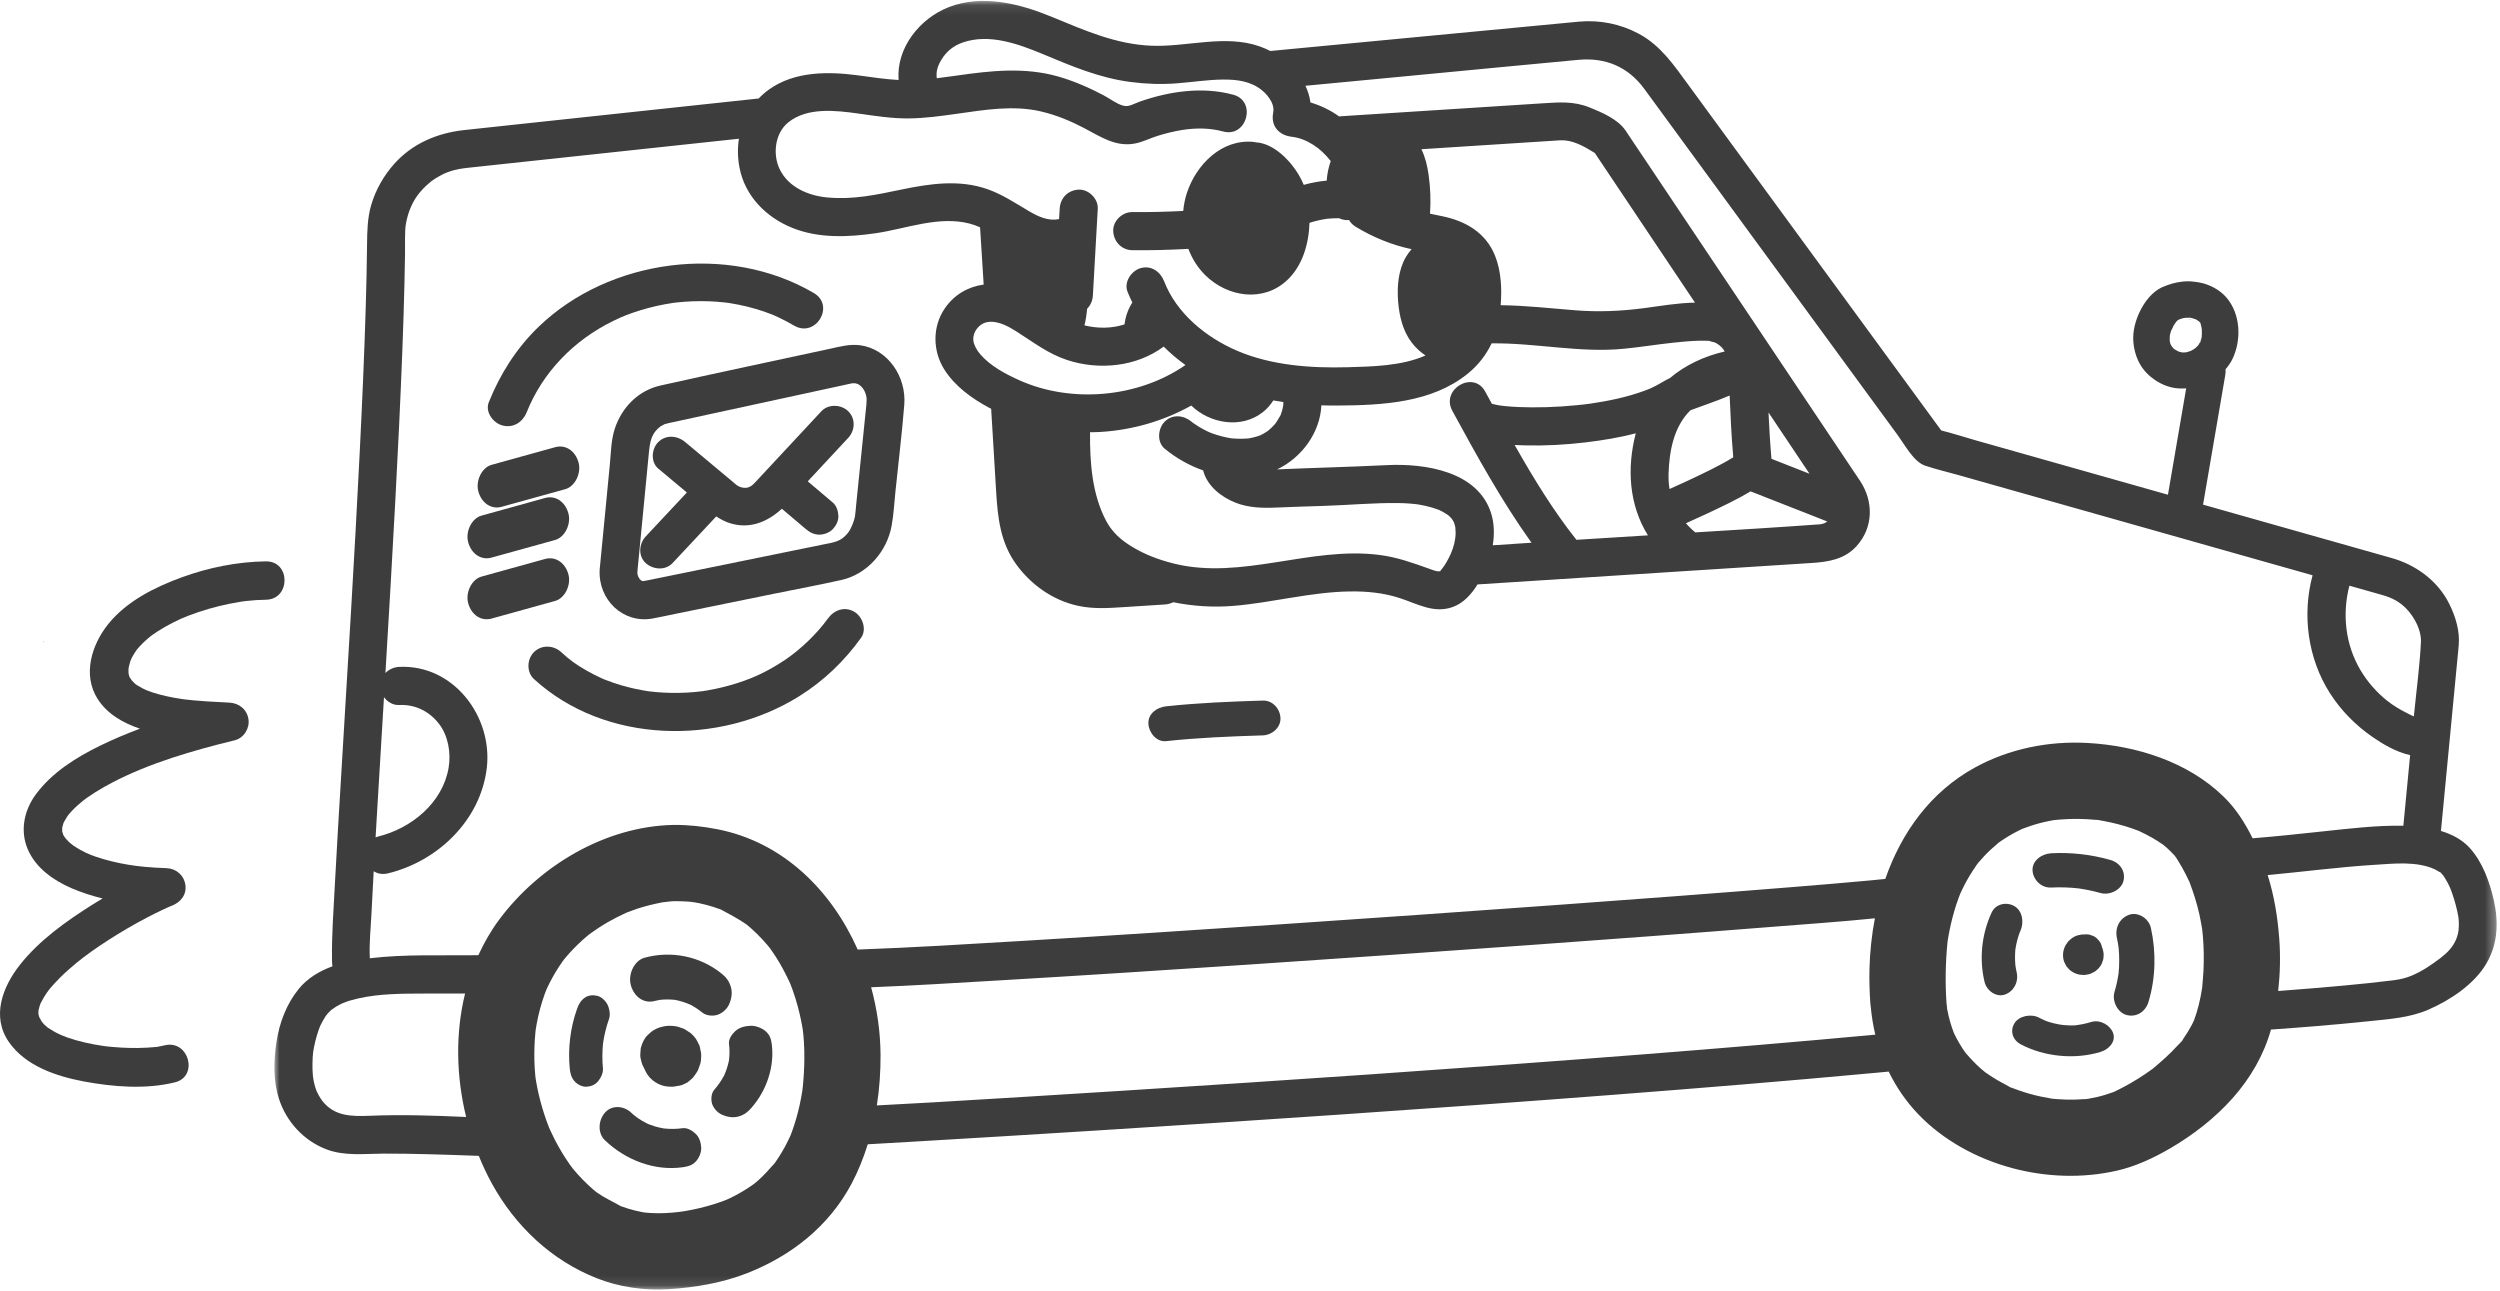 <svg width="246" height="127" viewBox="0 0 246 127" fill="none" xmlns="http://www.w3.org/2000/svg">
<path fill-rule="evenodd" clip-rule="evenodd" d="M205.276 108.462C205.427 108.448 205.577 108.431 205.727 108.414C205.739 108.411 205.751 108.409 205.762 108.407C205.532 108.431 205.358 108.45 205.238 108.464C205.251 108.463 205.263 108.463 205.276 108.462Z" fill="#3D3D3D"/>
<path fill-rule="evenodd" clip-rule="evenodd" d="M214.69 84.702C214.582 84.541 214.475 84.38 214.365 84.221C214.352 84.205 214.339 84.187 214.326 84.173C214.32 84.166 214.313 84.16 214.306 84.152C214.62 84.646 214.718 84.767 214.69 84.702Z" fill="#3D3D3D"/>
<path fill-rule="evenodd" clip-rule="evenodd" d="M213.602 83.481C213.494 83.395 213.394 83.304 213.29 83.214C213.269 83.199 213.245 83.186 213.222 83.171C213.908 83.898 213.863 83.744 213.602 83.481Z" fill="#3D3D3D"/>
<path fill-rule="evenodd" clip-rule="evenodd" d="M193.674 85.192C193.645 85.225 193.613 85.266 193.581 85.306C193.535 85.37 193.488 85.43 193.444 85.495C193.396 85.561 193.355 85.632 193.308 85.701C193.359 85.635 193.477 85.474 193.692 85.171C193.686 85.177 193.679 85.184 193.674 85.192Z" fill="#3D3D3D"/>
<path fill-rule="evenodd" clip-rule="evenodd" d="M68.355 89.406C68.814 89.504 68.66 89.466 68.355 89.406V89.406Z" fill="#3D3D3D"/>
<path fill-rule="evenodd" clip-rule="evenodd" d="M59.328 105.103C59.253 104.304 59.258 103.504 59.333 102.706C59.453 101.864 59.65 101.041 59.934 100.248C60.082 99.836 59.961 99.203 59.769 98.837C59.571 98.457 59.182 98.094 58.793 97.995C58.374 97.888 57.904 97.912 57.533 98.18C57.152 98.454 56.949 98.807 56.781 99.274C56.127 101.097 55.874 103.149 56.059 105.103C56.106 105.601 56.209 106.031 56.538 106.398C56.821 106.716 57.286 106.954 57.693 106.934C58.116 106.913 58.555 106.757 58.85 106.398C59.125 106.061 59.374 105.576 59.328 105.103Z" fill="#3D3D3D"/>
<path fill-rule="evenodd" clip-rule="evenodd" d="M67.172 111.015C66.557 111.102 65.941 111.105 65.327 111.041C65.033 110.988 64.741 110.925 64.454 110.839C64.259 110.78 64.067 110.714 63.877 110.641C63.831 110.623 63.785 110.603 63.739 110.584C63.727 110.578 63.722 110.575 63.707 110.568C63.37 110.404 63.046 110.214 62.735 110.001C62.632 109.93 62.3 109.653 62.413 109.757C62.31 109.668 62.208 109.581 62.109 109.486C61.403 108.809 60.214 108.697 59.525 109.486C58.881 110.224 58.771 111.48 59.525 112.203C61.562 114.156 64.411 115.245 67.172 114.858C67.677 114.787 68.088 114.69 68.464 114.295C68.781 113.962 69.019 113.415 68.999 112.937C68.977 112.44 68.822 111.924 68.464 111.578C68.135 111.26 67.638 110.949 67.172 111.015Z" fill="#3D3D3D"/>
<path fill-rule="evenodd" clip-rule="evenodd" d="M75.325 101.462C74.96 101.151 74.361 100.916 73.838 100.937C73.294 100.957 72.729 101.11 72.35 101.462C71.998 101.79 71.674 102.267 71.735 102.73C71.805 103.27 71.794 103.81 71.731 104.349C71.629 104.853 71.47 105.345 71.257 105.823C70.987 106.32 70.671 106.794 70.283 107.232C69.976 107.579 69.942 108.217 70.07 108.615C70.205 109.031 70.582 109.481 71.037 109.686C71.525 109.906 72.116 110.016 72.657 109.867C73.212 109.714 73.566 109.437 73.914 109.043C75.467 107.289 76.227 104.913 75.941 102.73C75.876 102.24 75.749 101.823 75.325 101.462Z" fill="#3D3D3D"/>
<path fill-rule="evenodd" clip-rule="evenodd" d="M70.589 99.862C71.033 99.721 71.515 99.326 71.734 98.849C71.969 98.338 72.086 97.717 71.927 97.151C71.766 96.577 71.473 96.181 71.047 95.834C68.863 94.052 65.997 93.531 63.415 94.243C62.439 94.511 61.766 95.847 62.077 96.954C62.406 98.122 63.388 98.781 64.434 98.493C64.595 98.449 64.759 98.421 64.922 98.388C65.424 98.332 65.927 98.333 66.429 98.388C66.952 98.491 67.462 98.652 67.956 98.873C68.359 99.093 68.748 99.342 69.112 99.64C69.497 99.953 70.151 100 70.589 99.862Z" fill="#3D3D3D"/>
<path fill-rule="evenodd" clip-rule="evenodd" d="M63.189 104.706C63.195 104.721 63.197 104.74 63.203 104.754C63.256 104.87 63.319 105.003 63.39 105.135C63.391 105.137 63.391 105.139 63.392 105.14C63.587 105.586 63.807 105.961 64.197 106.279C64.376 106.426 64.575 106.564 64.788 106.663C65.258 106.881 65.607 106.933 66.122 106.936C66.293 106.936 66.459 106.905 66.621 106.862C66.793 106.851 66.963 106.822 67.13 106.759C67.304 106.674 67.478 106.591 67.652 106.507L68.084 106.139C68.099 106.126 68.112 106.114 68.126 106.101C68.15 106.077 68.174 106.053 68.195 106.028C68.336 105.863 68.451 105.673 68.573 105.495C68.611 105.439 68.645 105.382 68.673 105.321C68.724 105.208 68.762 105.084 68.802 104.971C68.845 104.852 68.9 104.725 68.93 104.599C68.987 104.364 68.991 104.034 68.999 103.841C69.001 103.772 69 103.704 68.989 103.635C68.955 103.421 68.909 103.197 68.856 102.988C68.849 102.96 68.84 102.932 68.83 102.905C68.817 102.871 68.802 102.838 68.786 102.806C68.689 102.613 68.602 102.404 68.479 102.225C68.343 102.028 68.172 101.848 67.993 101.686C67.974 101.669 67.953 101.652 67.932 101.637C67.845 101.574 67.742 101.511 67.66 101.458C67.575 101.401 67.476 101.33 67.38 101.277C67.248 101.202 67.087 101.162 66.948 101.115C66.802 101.065 66.652 101.002 66.495 100.982C66.278 100.956 66.042 100.942 65.823 100.937C65.793 100.935 65.762 100.935 65.733 100.937C65.473 100.952 65.213 101.011 64.965 101.081C64.946 101.086 64.927 101.097 64.907 101.103C64.719 101.156 64.567 101.226 64.293 101.387C64.165 101.463 64.048 101.561 63.938 101.663C63.869 101.725 63.801 101.789 63.739 101.846C63.386 102.175 63.181 102.653 63.061 103.102C63.055 103.124 63.051 103.148 63.047 103.171C63.033 103.276 63.029 103.407 63.023 103.497C63.016 103.59 63.002 103.716 63 103.824C62.997 104.054 63.096 104.393 63.134 104.547C63.147 104.599 63.163 104.649 63.185 104.699L63.189 104.706Z" fill="#3D3D3D"/>
<path fill-rule="evenodd" clip-rule="evenodd" d="M124.257 68.936C121.085 69.034 117.899 69.162 114.743 69.502C113.84 69.599 112.956 70.22 113.002 71.215C113.04 72.06 113.773 73.032 114.743 72.928C117.899 72.588 121.085 72.46 124.257 72.362C125.167 72.334 126.041 71.594 125.998 70.649C125.957 69.745 125.232 68.906 124.257 68.936Z" fill="#3D3D3D"/>
<mask id="mask0" mask-type="alpha" maskUnits="userSpaceOnUse" x="27" y="0" width="219" height="127">
<path fill-rule="evenodd" clip-rule="evenodd" d="M27 0.089H245.672V126.89H27V0.089Z" fill="white"/>
</mask>
<g mask="url(#mask0)">
<path fill-rule="evenodd" clip-rule="evenodd" d="M241.696 92.398C241.375 93.193 240.804 93.768 240.131 94.28C239.272 94.931 238.327 95.578 237.328 95.995C236.909 96.17 236.464 96.297 236.018 96.381C236.028 96.38 235.485 96.459 235.638 96.441C235.518 96.456 235.398 96.472 235.278 96.487C234.536 96.58 233.793 96.663 233.049 96.741C231.418 96.913 229.785 97.061 228.152 97.2C226.826 97.311 225.5 97.415 224.173 97.515C224.366 95.808 224.405 94.076 224.28 92.382C224.124 90.264 223.782 88.137 223.137 86.108C226.661 85.78 230.172 85.315 233.706 85.095C235.597 84.978 237.79 84.727 239.57 85.534C239.713 85.599 239.885 85.721 240.028 85.792C240.086 85.821 240.125 85.838 240.16 85.853C240.17 85.87 240.177 85.882 240.199 85.908C240.22 85.933 240.377 86.114 240.405 86.135C240.446 86.194 240.487 86.253 240.525 86.312C241.027 87.097 241.202 87.588 241.464 88.427C241.585 88.813 241.691 89.203 241.779 89.596C241.821 89.779 241.858 89.963 241.891 90.148C241.898 90.183 241.922 90.388 241.932 90.466C241.985 91.15 241.954 91.76 241.696 92.398ZM218.777 78.362C215.238 74.94 210.212 73.369 205.388 73.106C201.589 72.9 197.726 73.673 194.376 75.501C189.954 77.915 187.1 81.933 185.513 86.487C184.977 86.541 184.441 86.596 183.904 86.645C181.407 86.876 178.907 87.082 176.407 87.285C168.835 87.9 161.26 88.462 153.683 89.013C144.54 89.679 135.396 90.319 126.25 90.936C117.735 91.51 109.219 92.068 100.7 92.579C95.27 92.904 89.835 93.242 84.397 93.436C81.811 87.622 77.07 82.859 70.568 81.592C69.165 81.318 67.727 81.16 66.297 81.172C59.569 81.295 53.075 85.185 49.127 90.482C48.307 91.582 47.635 92.763 47.072 93.99C43.509 94.045 39.928 93.872 36.391 94.292C36.314 92.808 36.489 91.265 36.557 89.803C36.622 88.445 36.697 87.087 36.771 85.729C37.149 85.968 37.625 86.073 38.18 85.938C43.103 84.744 47.305 80.684 47.902 75.556C48.491 70.492 44.614 65.364 39.277 65.621C38.752 65.646 38.272 65.87 37.927 66.223C38.265 60.578 38.598 54.932 38.898 49.284C39.161 44.342 39.404 39.4 39.592 34.456C39.675 32.267 39.747 30.078 39.799 27.888C39.823 26.905 39.841 25.923 39.855 24.941C39.868 24.025 39.818 22.758 39.929 22.091C40.134 20.851 40.637 19.725 41.317 18.925C41.516 18.69 41.729 18.467 41.952 18.256C42.055 18.159 42.526 17.77 42.444 17.831C42.939 17.468 43.627 17.098 44.01 16.958C44.971 16.607 45.524 16.567 46.513 16.46C49.383 16.153 52.254 15.845 55.123 15.537C60.986 14.909 66.848 14.28 72.71 13.651C72.568 14.565 72.583 15.517 72.762 16.469C73.293 19.294 75.39 21.392 77.989 22.434C80.562 23.466 83.447 23.344 86.137 22.954C89.154 22.517 92.36 21.208 95.42 22.003C95.775 22.096 96.111 22.223 96.439 22.366C96.56 24.244 96.676 26.124 96.793 28.003C95.285 28.204 93.92 28.973 92.989 30.315C91.731 32.131 91.759 34.532 92.934 36.381C93.985 38.033 95.658 39.227 97.36 40.14C97.416 40.169 97.475 40.194 97.531 40.223C97.693 42.951 97.855 45.677 98.022 48.404C98.181 50.99 98.447 53.423 100.029 55.578C101.492 57.571 103.611 59.065 106.042 59.604C107.561 59.941 109.03 59.84 110.558 59.742C111.916 59.655 113.273 59.568 114.631 59.48C114.922 59.462 115.197 59.381 115.446 59.258C117.395 59.656 119.397 59.783 121.402 59.616C125.223 59.296 128.955 58.258 132.801 58.198C134.497 58.171 136.164 58.333 137.782 58.867C139.481 59.427 141.109 60.393 142.946 59.73C143.998 59.35 144.784 58.489 145.389 57.507C152.687 57.038 159.985 56.57 167.282 56.102C170.939 55.868 174.596 55.633 178.253 55.398C179.91 55.292 181.512 55.047 182.702 53.721C184.362 51.873 184.361 49.308 183.02 47.304C178.68 40.819 174.339 34.334 169.999 27.849C167.532 24.165 165.066 20.48 162.6 16.795C161.865 15.698 161.131 14.602 160.397 13.506C160.243 13.275 160.093 13.041 159.935 12.814C159.171 11.717 157.619 11.057 156.402 10.567C154.848 9.941 153.401 10.063 151.801 10.165C149.735 10.298 147.67 10.431 145.604 10.563C141.303 10.838 137.002 11.114 132.701 11.39C132.437 11.407 132.173 11.424 131.909 11.442C131.864 11.444 131.823 11.456 131.779 11.461C130.922 10.848 129.968 10.384 128.951 10.082C128.867 9.507 128.7 8.956 128.458 8.44C131.971 8.106 135.485 7.773 138.998 7.438C144.438 6.921 149.877 6.393 155.317 5.888C157.974 5.641 160.212 6.564 161.817 8.77C162.753 10.055 163.695 11.336 164.634 12.619C168.496 17.897 172.359 23.175 176.222 28.454C179.737 33.258 183.252 38.062 186.768 42.866C187.433 43.775 188.313 45.444 189.426 45.819C190.49 46.177 191.601 46.434 192.682 46.739C198.593 48.412 204.504 50.085 210.415 51.757C216.129 53.374 221.843 54.991 227.557 56.608C226.508 60.49 227.09 64.81 229.267 68.212C230.353 69.908 231.764 71.34 233.413 72.489C234.424 73.194 235.792 74.014 237.157 74.301C236.964 76.314 236.771 78.328 236.578 80.341C236.549 80.644 236.52 80.947 236.491 81.251C233.836 81.207 231.166 81.532 228.531 81.813C226.241 82.057 223.951 82.307 221.655 82.486C220.908 80.973 220 79.544 218.777 78.362ZM206.371 80.678C206.507 80.686 206.669 80.7 206.692 80.723C206.556 80.704 206.451 80.689 206.371 80.678ZM216.821 95.531C216.796 96.055 216.743 96.576 216.7 97.098C216.696 97.14 216.694 97.17 216.691 97.202C216.69 97.207 216.69 97.21 216.689 97.215C216.641 97.492 216.598 97.77 216.544 98.046C216.435 98.596 216.303 99.142 216.137 99.679C216.059 99.931 215.967 100.178 215.88 100.428C215.816 100.565 215.75 100.701 215.68 100.836C215.439 101.297 215.165 101.743 214.867 102.17C214.817 102.24 214.767 102.312 214.716 102.382C214.601 102.536 214.554 102.599 214.564 102.587C214.585 102.561 214.671 102.447 214.825 102.242C214.797 102.34 214.682 102.469 214.564 102.588L214.563 102.589C214.468 102.684 214.37 102.776 214.314 102.837C213.55 103.688 212.699 104.439 211.822 105.17C211.813 105.177 211.808 105.181 211.799 105.188C211.773 105.206 211.747 105.223 211.713 105.247C211.487 105.4 211.268 105.564 211.041 105.716C210.588 106.021 210.124 106.31 209.65 106.582C209.256 106.809 208.854 107.025 208.447 107.229C208.292 107.307 208.134 107.381 207.977 107.456C207.447 107.644 206.916 107.816 206.368 107.943C206.091 108.008 205.812 108.057 205.534 108.11C205.626 108.1 205.728 108.09 205.854 108.078C205.739 108.089 205.626 108.101 205.512 108.114C205.498 108.117 205.484 108.12 205.471 108.122C205.243 108.165 204.83 108.19 205.206 108.145C204.577 108.199 203.943 108.216 203.311 108.2C202.985 108.192 202.658 108.174 202.333 108.148C202.188 108.137 202.043 108.122 201.899 108.107C201.168 107.983 200.444 107.836 199.729 107.633C199.35 107.526 198.976 107.407 198.605 107.275C198.445 107.219 198.287 107.16 198.129 107.1C197.881 107.003 197.832 106.997 197.876 107.026C197.678 106.92 197.483 106.796 197.329 106.717C196.979 106.537 196.634 106.344 196.297 106.139C195.971 105.94 195.652 105.728 195.341 105.506C195.399 105.556 195.454 105.601 195.53 105.668C195.459 105.606 195.385 105.546 195.312 105.487H195.311C195.202 105.408 195.054 105.28 195.01 105.238C195.109 105.323 195.21 105.405 195.312 105.487C195.321 105.493 195.331 105.499 195.341 105.506C195.07 105.276 194.981 105.206 194.993 105.222C194.423 104.726 193.912 104.183 193.421 103.612C193.323 103.474 193.225 103.338 193.132 103.197C192.91 102.859 192.704 102.509 192.515 102.152C192.433 101.996 192.354 101.839 192.279 101.681C192.271 101.664 192.266 101.654 192.259 101.639C192.128 101.282 192 100.923 191.896 100.556C191.776 100.133 191.677 99.706 191.599 99.275C191.599 99.273 191.598 99.272 191.598 99.27C191.603 99.34 191.609 99.417 191.615 99.506C191.605 99.371 191.59 99.237 191.575 99.102C191.581 99.161 191.589 99.221 191.598 99.27C191.551 98.643 191.546 98.788 191.567 99.02C191.555 98.918 191.545 98.817 191.537 98.716C191.399 96.698 191.436 94.698 191.635 92.685C191.664 92.502 191.692 92.32 191.724 92.138C191.797 91.722 191.881 91.308 191.976 90.897C192.171 90.052 192.414 89.217 192.711 88.401C192.762 88.258 192.819 88.117 192.873 87.975C193.014 87.67 193.154 87.366 193.309 87.068C193.639 86.432 194.012 85.82 194.422 85.232C194.353 85.322 194.479 85.134 194.593 84.986C194.666 84.886 194.741 84.788 194.812 84.687C194.754 84.77 194.705 84.839 194.661 84.901C194.837 84.691 195.018 84.484 195.205 84.283C195.657 83.798 196.145 83.356 196.652 82.93C196.742 82.865 196.832 82.8 196.924 82.738C197.19 82.556 197.463 82.383 197.74 82.22C198.017 82.056 198.3 81.902 198.587 81.758C198.723 81.689 198.86 81.623 198.998 81.559C199.559 81.347 200.124 81.153 200.706 81C201.022 80.918 201.34 80.844 201.661 80.781C201.812 80.75 201.964 80.723 202.117 80.697C202.939 80.615 203.762 80.569 204.59 80.582C205.119 80.591 205.648 80.62 206.175 80.669C206.179 80.669 206.25 80.671 206.338 80.676C206.373 80.681 206.412 80.687 206.46 80.694C206.627 80.72 206.794 80.749 206.961 80.779C207.925 80.955 208.878 81.201 209.805 81.521C210.023 81.596 210.238 81.681 210.455 81.759C210.909 81.978 211.36 82.195 211.797 82.447C212.146 82.648 212.485 82.866 212.815 83.097C212.791 83.071 212.775 83.055 212.748 83.026C212.78 83.061 212.821 83.091 212.857 83.123C212.859 83.125 212.86 83.125 212.862 83.126C212.931 83.175 212.998 83.236 213.052 83.29C213.101 83.329 213.151 83.367 213.196 83.407C213.471 83.655 213.734 83.916 213.98 84.194C213.942 84.135 213.908 84.081 213.859 84.003C213.908 84.082 213.963 84.159 214.016 84.236C214.112 84.352 214.202 84.496 214.22 84.537C214.245 84.576 214.273 84.613 214.297 84.652C214.574 85.093 214.83 85.549 215.067 86.013C215.185 86.244 215.292 86.482 215.408 86.714C215.421 86.743 215.431 86.761 215.443 86.783C215.839 87.841 216.184 88.907 216.428 90.011C216.532 90.478 216.605 90.948 216.693 91.417C216.717 91.652 216.743 91.885 216.763 92.12C216.859 93.254 216.876 94.394 216.821 95.531ZM161.911 103.731C152.89 104.438 143.865 105.094 134.839 105.718C126.629 106.285 118.417 106.825 110.204 107.345C104.099 107.731 97.993 108.106 91.887 108.467C90.021 108.579 88.15 108.663 86.283 108.773C86.541 107.118 86.656 105.441 86.645 103.776C86.631 101.569 86.314 99.324 85.719 97.147C89.843 96.987 93.966 96.727 98.085 96.486C106.382 96 114.675 95.462 122.968 94.909C132.183 94.293 141.395 93.653 150.607 92.988C158.499 92.419 166.391 91.837 174.279 91.209C177.678 90.938 181.091 90.707 184.488 90.362C184.177 92.001 183.998 93.668 183.957 95.324C183.928 96.456 183.964 97.587 184.04 98.716C184.049 98.844 184.065 98.972 184.085 99.1C184.174 100.022 184.317 100.929 184.53 101.811C176.995 102.51 169.454 103.14 161.911 103.731ZM79.001 106.88C78.987 107.016 78.971 107.152 78.955 107.288C78.953 107.304 78.951 107.319 78.948 107.335C78.873 107.81 78.784 108.283 78.681 108.753C78.49 109.615 78.248 110.467 77.949 111.299C77.894 111.453 77.834 111.606 77.775 111.758C77.601 112.123 77.43 112.489 77.235 112.845C77.044 113.196 76.84 113.541 76.623 113.876C76.514 114.043 76.403 114.209 76.288 114.372C76.268 114.4 76.248 114.429 76.228 114.456C75.696 115.056 75.177 115.65 74.572 116.183C74.445 116.294 74.309 116.4 74.178 116.509C73.793 116.786 73.395 117.046 72.985 117.285C72.603 117.509 72.211 117.716 71.811 117.909C71.756 117.935 71.631 117.991 71.518 118.042C71.342 118.11 71.126 118.196 71.058 118.22C70.082 118.573 69.078 118.845 68.061 119.049C67.799 119.102 67.536 119.15 67.272 119.193C67.19 119.207 66.992 119.216 66.87 119.249C66.37 119.303 65.871 119.355 65.367 119.373C64.88 119.39 64.392 119.384 63.905 119.354C63.727 119.342 63.543 119.314 63.362 119.301C63.312 119.292 63.262 119.284 63.211 119.275C62.735 119.184 62.264 119.068 61.8 118.926C61.587 118.861 61.375 118.791 61.166 118.715C61.137 118.704 61.109 118.694 61.081 118.683C60.305 118.235 59.498 117.882 58.757 117.357C58.727 117.335 58.697 117.314 58.667 117.292C58.559 117.204 58.452 117.117 58.347 117.026C57.995 116.721 57.656 116.401 57.332 116.067C57.006 115.732 56.693 115.384 56.394 115.024C56.373 114.999 56.352 114.974 56.332 114.948C56.225 114.803 56.117 114.659 56.014 114.511C55.493 113.763 55.023 112.977 54.604 112.167C54.402 111.775 54.226 111.373 54.036 110.976C53.947 110.752 53.861 110.526 53.78 110.299C53.467 109.424 53.204 108.531 52.997 107.626C52.902 107.212 52.818 106.795 52.746 106.377C52.736 106.314 52.716 106.184 52.699 106.069C52.69 105.988 52.681 105.915 52.676 105.872C52.582 104.923 52.558 103.971 52.591 103.018C52.609 102.501 52.643 101.983 52.696 101.468C52.699 101.437 52.703 101.407 52.706 101.376C52.752 101.152 52.776 100.918 52.818 100.695C53 99.733 53.253 98.783 53.582 97.861C53.641 97.697 53.707 97.534 53.768 97.37C53.961 96.946 54.17 96.531 54.396 96.126C54.592 95.775 54.801 95.431 55.022 95.095C55.13 94.931 55.241 94.768 55.355 94.607C55.381 94.569 55.431 94.502 55.483 94.432C55.54 94.361 55.598 94.288 55.628 94.253C55.767 94.087 55.91 93.923 56.055 93.764C56.323 93.468 56.601 93.182 56.889 92.904C57.152 92.651 57.423 92.407 57.701 92.17C57.801 92.084 57.904 92.001 58.006 91.917C58.592 91.496 59.191 91.096 59.818 90.736C60.41 90.395 61.019 90.091 61.64 89.807C61.687 89.788 61.734 89.768 61.783 89.75C62.082 89.634 62.383 89.526 62.687 89.424C63.502 89.153 64.323 88.96 65.157 88.794C65.206 88.796 65.97 88.683 66.297 88.676C66.82 88.672 67.343 88.685 67.865 88.728C67.982 88.737 68.185 88.774 68.333 88.803C68.243 88.784 68.121 88.758 67.947 88.719C68.223 88.78 68.506 88.812 68.782 88.87C69.257 88.971 69.726 89.093 70.188 89.239C70.415 89.31 70.64 89.389 70.863 89.471C70.896 89.483 70.928 89.496 70.96 89.509C71.817 89.972 72.649 90.409 73.456 90.963C73.616 91.1 73.778 91.233 73.935 91.373C74.327 91.724 74.701 92.093 75.057 92.479C75.213 92.649 75.366 92.822 75.515 92.998C75.555 93.044 75.66 93.175 75.747 93.284C75.81 93.369 75.871 93.452 75.9 93.494C76.053 93.711 76.202 93.931 76.346 94.156C76.883 94.991 77.331 95.869 77.752 96.767C77.834 96.987 77.92 97.205 77.999 97.426C78.181 97.94 78.344 98.46 78.488 98.987C78.613 99.448 78.725 99.915 78.821 100.384C78.869 100.619 78.913 100.854 78.954 101.09C78.963 101.141 78.979 101.24 78.995 101.347C79.012 101.496 79.043 101.746 79.051 101.826C79.073 102.065 79.092 102.304 79.106 102.544C79.14 103.088 79.152 103.633 79.147 104.179C79.14 105.08 79.092 105.983 79.001 106.88ZM60.899 118.616C60.504 118.474 60.697 118.536 60.917 118.622C60.911 118.62 60.906 118.617 60.899 118.616ZM36.407 109.791C34.589 109.865 32.919 109.844 31.74 108.358C31.595 108.175 31.471 107.965 31.355 107.762C31.342 107.739 31.173 107.385 31.146 107.351C31.047 107.086 30.966 106.814 30.903 106.539C30.873 106.405 30.849 106.27 30.825 106.135C30.823 106.093 30.783 105.791 30.781 105.772C30.75 105.385 30.74 104.996 30.749 104.608C30.77 103.693 30.811 103.374 31.012 102.524C31.102 102.14 31.212 101.759 31.342 101.386C31.476 101.005 31.492 100.944 31.762 100.457C31.848 100.301 31.94 100.148 32.038 99.998C32.057 99.971 32.243 99.74 32.247 99.728C32.362 99.601 32.482 99.479 32.609 99.364C32.632 99.365 33.014 99.088 33.034 99.076C33.253 98.946 33.481 98.82 33.714 98.717C34.192 98.509 34.708 98.371 35.214 98.254C37.331 97.765 39.586 97.776 41.749 97.766C43.086 97.759 44.424 97.77 45.762 97.763C44.797 101.703 44.892 105.933 45.868 109.911C42.714 109.769 39.549 109.661 36.407 109.791ZM37.154 79.074C37.362 75.583 37.573 72.093 37.784 68.602C38.129 69.075 38.673 69.402 39.277 69.373C40.78 69.3 42.19 69.93 43.187 71.211C44.094 72.376 44.397 74.07 44.142 75.56C43.551 79.01 40.465 81.524 37.184 82.32C37.102 82.34 37.033 82.372 36.958 82.399C37.023 81.29 37.088 80.182 37.154 79.074ZM161.758 30.323C159.508 30.617 157.315 30.714 155.046 30.536C152.58 30.341 150.135 30.06 147.667 30.032C147.797 28.394 147.712 26.665 147.116 25.172C146.197 22.871 144.188 21.728 141.845 21.26C141.462 21.184 141.086 21.107 140.714 21.027C140.799 19.744 140.758 18.481 140.571 17.178C140.445 16.304 140.241 15.445 139.866 14.683L152.309 13.884C152.722 13.858 153.134 13.823 153.547 13.805C154.706 13.753 155.799 14.35 156.928 15.052C159.214 18.467 161.501 21.883 163.787 25.299C164.787 26.792 165.786 28.285 166.786 29.778C165.069 29.808 163.295 30.122 161.758 30.323ZM100.279 37.406C98.9 36.785 97.438 36.002 96.443 34.846C96.105 34.454 95.811 33.889 95.778 33.512C95.731 32.973 95.955 32.463 96.362 32.094C96.718 31.772 97.18 31.602 97.836 31.682C98.017 31.703 98.193 31.75 98.367 31.801C98.389 31.806 98.409 31.812 98.431 31.816C99.041 32.01 99.612 32.358 100.138 32.695C101.73 33.715 103.162 34.813 104.98 35.417C108.132 36.463 111.835 36.097 114.507 34.105C115.167 34.766 115.883 35.371 116.649 35.92C111.974 39.158 105.392 39.71 100.279 37.406ZM108.274 42.505C111.454 42.311 114.489 41.429 117.221 39.907C119.061 41.689 122.128 42.21 124.231 40.583C124.665 40.248 125.012 39.847 125.295 39.401C125.623 39.46 125.952 39.513 126.281 39.561C126.281 39.642 126.285 39.722 126.28 39.803C126.274 39.902 126.188 40.243 126.275 39.902C126.24 40.04 126.217 40.182 126.18 40.32C126.142 40.459 126.095 40.594 126.052 40.731C126.038 40.774 126.032 40.799 126.025 40.824C126.01 40.846 125.993 40.871 125.968 40.916C125.832 41.148 125.704 41.38 125.554 41.603C125.522 41.645 125.472 41.711 125.435 41.753C125.339 41.861 125.24 41.967 125.136 42.068C125.034 42.169 124.925 42.264 124.814 42.357C124.778 42.382 124.691 42.447 124.636 42.483C124.515 42.562 124.39 42.638 124.264 42.708C124.242 42.719 124.096 42.79 124.016 42.831C123.931 42.861 123.775 42.921 123.751 42.928C123.591 42.979 123.428 43.022 123.265 43.06C123.127 43.092 122.987 43.117 122.847 43.141C122.837 43.143 122.835 43.144 122.828 43.145C122.807 43.146 122.783 43.147 122.744 43.148C122.449 43.163 122.157 43.18 121.861 43.173C121.681 43.168 121.502 43.153 121.322 43.143C121.268 43.14 121.237 43.139 121.215 43.138C121.206 43.136 121.201 43.135 121.186 43.134C120.883 43.087 120.582 43.025 120.283 42.951C119.952 42.868 119.625 42.768 119.305 42.652C119.28 42.642 119.092 42.568 119.009 42.536C118.926 42.497 118.746 42.415 118.723 42.404C118.446 42.267 118.174 42.117 117.911 41.954C117.754 41.856 117.603 41.752 117.451 41.649C117.408 41.62 117.381 41.602 117.362 41.59C117.348 41.576 117.319 41.55 117.251 41.494C116.472 40.849 115.365 40.73 114.601 41.494C113.938 42.159 113.817 43.5 114.601 44.148C115.716 45.068 117.013 45.804 118.393 46.29C118.4 46.314 118.4 46.338 118.407 46.363C118.83 47.856 120.168 48.898 121.545 49.452C122.822 49.967 124.211 50.004 125.568 49.945C127.145 49.875 128.723 49.829 130.301 49.779C132.721 49.702 135.158 49.471 137.578 49.5C137.938 49.504 138.298 49.519 138.658 49.545C138.868 49.56 139.077 49.581 139.286 49.602C139.3 49.603 139.325 49.606 139.352 49.609C139.437 49.624 139.627 49.652 139.662 49.657C140.084 49.731 140.502 49.824 140.912 49.945C141.131 50.008 141.342 50.089 141.557 50.16C141.561 50.161 141.562 50.161 141.565 50.162C141.684 50.218 141.803 50.274 141.92 50.336C142.109 50.437 142.283 50.557 142.465 50.668C142.455 50.659 142.448 50.653 142.437 50.642C142.447 50.651 142.457 50.661 142.467 50.669C142.47 50.671 142.474 50.673 142.476 50.675C142.547 50.718 142.65 50.829 142.557 50.751C142.588 50.777 142.62 50.802 142.647 50.831C142.705 50.896 142.777 50.975 142.843 51.034C142.849 51.04 142.851 51.041 142.857 51.046C142.906 51.125 142.953 51.208 143.006 51.283C143.031 51.327 143.054 51.372 143.077 51.418C143.131 51.579 143.173 51.742 143.208 51.908C143.198 51.944 143.238 52.355 143.235 52.46C143.219 53.158 143.035 53.862 142.753 54.501C142.534 55 142.143 55.697 141.84 56.035C141.632 56.269 141.806 56.18 141.635 56.211C141.356 56.261 140.934 56.07 140.652 55.97C138.997 55.38 137.48 54.828 135.72 54.604C128.932 53.738 122.159 57.111 115.504 55.453C114.022 55.083 112.669 54.576 111.373 53.788C110.258 53.108 109.422 52.343 108.844 51.252C107.454 48.631 107.232 45.481 107.261 42.532C107.599 42.527 107.937 42.526 108.274 42.505ZM162.156 52.678C159.81 52.828 157.464 52.971 155.117 53.117C155.109 53.106 155.103 53.093 155.094 53.083C152.862 50.271 150.891 47.056 149.043 43.789C149.392 43.807 149.739 43.818 150.082 43.826C152.054 43.873 154.033 43.768 155.991 43.534C157.662 43.335 159.332 43.065 160.96 42.636C160.068 46.069 160.291 49.688 162.156 52.678ZM166.091 47.295C165.492 47.578 164.885 47.846 164.282 48.121C164.205 47.646 164.17 47.148 164.187 46.601C164.257 44.38 164.698 42.007 166.303 40.407C166.318 40.392 166.335 40.38 166.351 40.365C167.628 39.885 168.939 39.459 170.196 38.92C170.281 40.948 170.378 42.979 170.552 44.999C169.13 45.873 167.593 46.586 166.091 47.295ZM174.02 40.586C174.664 41.549 175.309 42.512 175.954 43.475C176.655 44.522 177.356 45.571 178.058 46.619C176.809 46.128 175.56 45.638 174.312 45.147C174.178 43.631 174.091 42.108 174.02 40.586ZM179.244 51.094C179.431 51.167 179.617 51.24 179.804 51.315C179.716 51.37 179.543 51.484 179.491 51.508C179.543 51.484 179.082 51.599 179.195 51.585C179.142 51.591 179.088 51.591 179.034 51.596C174.964 51.892 170.889 52.137 166.816 52.387C166.757 52.337 166.698 52.288 166.64 52.238C166.454 52.073 166.276 51.9 166.104 51.721C166.032 51.645 165.964 51.567 165.895 51.489C166.591 51.173 167.291 50.862 167.983 50.536C169.421 49.856 170.89 49.174 172.26 48.351C174.588 49.265 176.916 50.18 179.244 51.094ZM169.712 34.586C167.716 35.043 165.84 35.917 164.319 37.201C164.05 37.333 163.785 37.471 163.522 37.631C163.223 37.813 162.914 37.976 162.599 38.127C162.543 38.153 162.39 38.222 162.337 38.247C162.146 38.326 161.954 38.401 161.759 38.471C160.068 39.085 158.29 39.453 156.512 39.714C156.206 39.759 155.713 39.818 155.176 39.871C154.672 39.921 154.167 39.962 153.662 39.995C152.676 40.058 151.688 40.09 150.7 40.083C149.854 40.078 149.007 40.046 148.165 39.967C148.044 39.955 147.923 39.941 147.802 39.927C147.809 39.928 147.614 39.904 147.483 39.881C147.252 39.841 147.024 39.788 146.797 39.729C146.579 39.327 146.359 38.925 146.142 38.526C144.987 36.406 141.75 38.297 142.906 40.42C145.315 44.843 147.765 49.298 150.699 53.404C149.428 53.486 148.156 53.568 146.886 53.656C147.056 52.623 147.041 51.547 146.749 50.579C145.483 46.372 140.235 45.582 136.472 45.768C132.87 45.947 129.266 46.031 125.664 46.188C128.082 45.049 129.905 42.568 130.023 39.885C130.546 39.902 131.069 39.909 131.591 39.906C135.987 39.878 140.897 39.651 144.451 36.749C145.455 35.93 146.236 34.921 146.776 33.786C151.119 33.733 155.455 34.744 159.786 34.318C161.417 34.158 163.036 33.892 164.665 33.718C165.499 33.628 166.336 33.55 167.174 33.528C167.5 33.519 167.824 33.526 168.149 33.539C168.167 33.539 168.187 33.542 168.206 33.544C168.346 33.626 168.652 33.656 168.732 33.693C169.04 33.836 169.323 34.056 169.562 34.342C169.509 34.278 169.635 34.475 169.712 34.586ZM77.562 12.046C79.427 10.536 82.219 10.859 84.486 11.177C86.125 11.407 87.764 11.669 89.425 11.653C90.992 11.638 92.551 11.422 94.101 11.204C96.864 10.816 99.708 10.318 102.469 10.975C103.952 11.327 105.35 11.905 106.697 12.613C108.302 13.456 109.794 14.49 111.707 14.117C112.457 13.971 113.182 13.591 113.916 13.366C114.703 13.123 115.507 12.92 116.32 12.791C117.677 12.574 119.059 12.585 120.36 12.939C122.69 13.574 123.685 9.955 121.356 9.321C118.327 8.496 115.044 8.983 112.125 10.009C111.602 10.192 111.086 10.544 110.549 10.405C109.861 10.225 109.219 9.703 108.589 9.374C107.166 8.627 105.669 7.968 104.12 7.527C100.799 6.582 97.47 6.958 94.112 7.441C93.469 7.534 92.826 7.622 92.182 7.699C92.094 7.08 92.239 6.537 92.625 5.891C93.097 5.1 93.789 4.504 94.752 4.174C97.36 3.282 100.192 4.317 102.608 5.321C105.433 6.496 108.13 7.653 111.189 8.06C112.714 8.262 114.241 8.32 115.777 8.202C117.299 8.085 118.813 7.842 120.342 7.828C121.729 7.815 123.07 7.997 124.147 8.858C124.533 9.167 124.868 9.552 125.109 10.018C125.283 10.357 125.351 10.738 125.283 11.079C125.023 12.38 125.83 13.305 127.09 13.454C128.605 13.633 129.965 14.592 130.912 15.811C130.922 15.824 130.936 15.831 130.947 15.844C130.724 16.473 130.594 17.118 130.547 17.773C129.785 17.842 129.029 17.982 128.29 18.19C128.001 17.489 127.61 16.841 127.122 16.232C126.309 15.217 125.156 14.23 123.831 14.03C123.765 14.02 123.698 14.018 123.631 14.013C123.534 13.993 123.436 13.973 123.332 13.963C120.205 13.661 117.699 16.207 116.788 18.993C116.601 19.561 116.485 20.155 116.43 20.758C114.76 20.841 113.087 20.886 111.414 20.868C110.433 20.857 109.495 21.739 109.54 22.744C109.586 23.77 110.364 24.609 111.414 24.62C113.256 24.641 115.096 24.591 116.934 24.488C117.303 25.457 117.857 26.349 118.599 27.078C120.794 29.236 124.289 29.781 126.651 27.574C128.156 26.169 128.786 24.02 128.855 21.927C129.413 21.745 129.985 21.619 130.564 21.529C130.962 21.489 131.36 21.469 131.758 21.472C132.069 21.619 132.412 21.688 132.745 21.651C132.889 21.9 133.098 22.13 133.401 22.314C135.09 23.34 136.961 24.112 138.898 24.518C138.693 24.755 138.504 25.008 138.342 25.285C137.588 26.579 137.46 28.188 137.574 29.652C137.686 31.091 138.038 32.595 138.945 33.752C139.325 34.237 139.774 34.651 140.273 34.978C137.937 36.015 135.048 36.068 132.599 36.136C128.948 36.237 125.095 35.955 121.741 34.519C118.651 33.195 115.767 30.821 114.555 27.689C114.19 26.745 113.296 26.091 112.249 26.379C111.349 26.627 110.573 27.737 110.941 28.687C111.083 29.055 111.249 29.409 111.418 29.762C111.108 30.262 110.869 30.807 110.743 31.383C110.705 31.561 110.674 31.74 110.648 31.921C109.405 32.329 108.017 32.339 106.707 32.017C106.83 31.562 106.915 31 106.972 30.382C107.305 30.05 107.511 29.59 107.541 29.06C107.701 26.219 107.861 23.377 108.021 20.536C108.076 19.553 107.119 18.615 106.147 18.659C105.084 18.707 104.332 19.484 104.273 20.536C104.254 20.875 104.235 21.214 104.215 21.554C103.146 21.788 102.142 21.302 101.205 20.75C99.887 19.973 98.652 19.145 97.2 18.627C94.435 17.641 91.526 18.065 88.727 18.646C86.223 19.166 83.968 19.671 81.384 19.427C79.518 19.252 77.574 18.417 76.719 16.647C76.025 15.209 76.232 13.124 77.562 12.046ZM216.395 33.873C216.387 33.881 216.379 33.889 216.371 33.898C216.442 33.814 216.528 33.721 216.395 33.873ZM215.075 34.673C215.042 34.675 215.01 34.678 214.978 34.679C214.939 34.68 214.899 34.675 214.859 34.672C214.872 34.687 214.823 34.701 214.719 34.679C214.701 34.676 214.684 34.671 214.667 34.666C214.637 34.666 214.606 34.663 214.578 34.666C214.608 34.663 214.622 34.664 214.647 34.662C214.592 34.649 214.537 34.638 214.483 34.622C214.436 34.609 214.391 34.593 214.346 34.579C214.227 34.515 214.111 34.449 213.996 34.38C214.02 34.403 214.045 34.427 214.076 34.458C214.043 34.425 214.005 34.395 213.968 34.364C213.961 34.36 213.953 34.355 213.946 34.352C213.874 34.307 213.825 34.242 213.871 34.272C213.834 34.235 213.797 34.2 213.762 34.162C213.78 34.191 213.799 34.222 213.823 34.262C213.803 34.227 213.782 34.194 213.76 34.16C213.76 34.16 213.759 34.16 213.759 34.159C213.673 34.066 213.617 33.938 213.729 34.112C213.695 34.06 213.662 34.006 213.629 33.952C213.63 33.965 213.63 33.98 213.627 33.993C213.63 33.98 213.626 33.96 213.622 33.938C213.612 33.923 213.602 33.91 213.593 33.893C213.529 33.772 213.543 33.757 213.57 33.789C213.552 33.748 213.536 33.709 213.531 33.687C213.518 33.638 213.507 33.587 213.497 33.537C213.497 33.534 213.497 33.534 213.497 33.532C213.501 33.36 213.502 33.192 213.511 33.021C213.535 32.923 213.554 32.824 213.581 32.727C213.601 32.657 213.622 32.587 213.645 32.519C213.647 32.515 213.648 32.511 213.649 32.507C213.74 32.4 213.829 32.135 213.89 32.031C213.96 31.911 214.055 31.79 214.132 31.668C214.184 31.617 214.236 31.564 214.287 31.512C214.329 31.487 214.373 31.464 214.414 31.441C214.509 31.407 214.645 31.357 214.699 31.343C214.764 31.325 214.829 31.309 214.895 31.294C214.907 31.292 214.932 31.287 214.96 31.282C215.05 31.275 215.158 31.265 215.195 31.265C215.251 31.264 215.307 31.268 215.363 31.273C215.345 31.26 215.408 31.247 215.508 31.265C215.531 31.27 215.555 31.276 215.578 31.28C215.607 31.28 215.637 31.285 215.666 31.283C215.641 31.284 215.623 31.285 215.602 31.285C215.644 31.295 215.687 31.303 215.729 31.314C215.831 31.34 215.93 31.377 216.031 31.409C216.057 31.422 216.085 31.436 216.112 31.451C216.162 31.479 216.21 31.507 216.258 31.538C216.262 31.539 216.269 31.544 216.275 31.548C216.304 31.574 216.344 31.611 216.382 31.644C216.367 31.625 216.359 31.612 216.357 31.606C216.376 31.619 216.394 31.631 216.41 31.643C216.425 31.661 216.44 31.68 216.454 31.706C216.457 31.711 216.459 31.716 216.462 31.721C216.463 31.721 216.465 31.723 216.465 31.723C216.471 31.729 216.476 31.736 216.481 31.741C216.457 31.677 216.492 31.716 216.518 31.784C216.536 31.805 216.552 31.826 216.571 31.844C216.552 31.826 216.54 31.813 216.523 31.798C216.529 31.813 216.535 31.83 216.538 31.848C216.539 31.855 216.542 31.863 216.543 31.871C216.57 31.92 216.595 31.97 216.623 32.017C216.591 31.962 216.565 31.915 216.545 31.876C216.563 31.958 216.588 32.039 216.605 32.122C216.617 32.178 216.627 32.235 216.638 32.291C216.637 32.271 216.637 32.258 216.637 32.236C216.637 32.26 216.64 32.285 216.641 32.309C216.646 32.335 216.651 32.363 216.656 32.39C216.671 32.467 216.663 32.54 216.653 32.517C216.659 32.585 216.665 32.654 216.666 32.723C216.668 32.865 216.658 33.005 216.651 33.146C216.631 33.233 216.615 33.322 216.591 33.409C216.578 33.456 216.562 33.502 216.547 33.549C216.555 33.542 216.562 33.532 216.572 33.525C216.568 33.527 216.555 33.547 216.539 33.574C216.53 33.602 216.52 33.632 216.512 33.661C216.477 33.778 216.455 33.755 216.467 33.694C216.409 33.792 216.346 33.905 216.319 33.956C216.299 33.98 216.279 34.003 216.257 34.026C216.199 34.089 216.137 34.148 216.074 34.207C216.067 34.215 216.052 34.228 216.034 34.243C215.992 34.275 215.929 34.324 215.908 34.337C215.851 34.375 215.792 34.41 215.732 34.444C215.672 34.479 215.609 34.509 215.548 34.541C215.435 34.578 215.325 34.617 215.21 34.645C215.165 34.656 215.12 34.664 215.075 34.673ZM231.179 57.632C232.089 57.889 232.999 58.147 233.908 58.404C234.836 58.666 235.516 58.849 236.318 59.47C237.319 60.244 238.29 61.837 238.22 63.201C238.094 65.633 237.76 68.072 237.523 70.496C237.288 70.403 237.059 70.275 236.849 70.169C236.176 69.831 235.507 69.437 234.916 68.968C233.852 68.123 232.942 67.081 232.252 65.909C230.773 63.394 230.462 60.422 231.179 57.632ZM245.393 88.599C244.984 86.783 244.283 84.821 243.01 83.424C242.268 82.609 241.267 82.093 240.189 81.766C240.671 76.735 241.153 71.704 241.635 66.673C241.735 65.632 241.834 64.591 241.934 63.549C242.07 62.129 241.64 60.696 241.013 59.431C239.872 57.13 237.699 55.555 235.261 54.887C235.016 54.819 234.771 54.748 234.526 54.679C230.111 53.429 225.696 52.18 221.282 50.931C219.781 50.507 218.281 50.082 216.78 49.657C217.407 46.002 218.033 42.346 218.66 38.69C218.764 38.083 218.867 37.478 218.971 36.872C219.002 36.693 219.005 36.515 218.995 36.338C219.253 36.033 219.489 35.708 219.668 35.337C220.589 33.433 220.478 30.873 219.055 29.245C218.406 28.502 217.382 27.966 216.417 27.795C215.879 27.701 215.351 27.644 214.809 27.702C214.043 27.785 213.435 27.97 212.729 28.272C211.793 28.716 211.079 29.626 210.619 30.535C210.123 31.516 209.819 32.638 209.93 33.745C210.05 34.928 210.508 36.048 211.394 36.869C212.114 37.536 213.029 38.034 214.005 38.182C214.374 38.237 214.747 38.239 215.119 38.219C214.532 41.648 213.944 45.075 213.357 48.503C213.347 48.562 213.337 48.621 213.326 48.681L201.995 45.474C199.468 44.76 196.941 44.045 194.414 43.33C193.286 43.01 192.156 42.642 191.017 42.355C188.702 39.193 186.387 36.03 184.073 32.868C179.64 26.809 175.207 20.751 170.774 14.693C169.222 12.572 167.67 10.451 166.118 8.33C164.73 6.434 163.425 4.492 161.288 3.337C159.472 2.355 157.416 1.942 155.364 2.131C154.593 2.202 153.823 2.277 153.052 2.35C149.834 2.656 146.615 2.962 143.397 3.267C137.34 3.843 131.283 4.419 125.226 4.995C125.151 5.002 125.075 5.009 124.998 5.016C124.663 4.846 124.317 4.694 123.961 4.569C120.547 3.362 116.811 4.638 113.31 4.5C109.774 4.361 106.689 2.97 103.471 1.648C100.338 0.36 96.681 -0.579 93.382 0.693C90.487 1.809 88.177 4.741 88.422 7.871C87.07 7.799 85.733 7.586 84.39 7.409C81.459 7.024 78.189 7.007 75.671 8.806C75.296 9.073 74.959 9.372 74.653 9.691C68.993 10.298 63.333 10.904 57.673 11.511C54.337 11.869 51 12.227 47.663 12.585C46.987 12.658 46.311 12.727 45.636 12.803C43.024 13.094 40.582 14.122 38.801 16.116C37.757 17.286 36.971 18.661 36.528 20.168C36.152 21.449 36.13 22.765 36.117 24.087C36.097 26.108 36.05 28.129 35.99 30.15C35.847 34.977 35.63 39.801 35.39 44.624C34.879 54.893 34.245 65.155 33.625 75.419C33.383 79.424 33.14 83.429 32.928 87.435C32.807 89.726 32.641 92.031 32.668 94.327C32.67 94.548 32.672 94.771 32.697 94.991C32.701 95.022 32.71 95.052 32.714 95.082C31.437 95.553 30.245 96.262 29.398 97.305C28.193 98.788 27.496 100.635 27.207 102.514C26.924 104.355 26.868 106.319 27.447 108.115C28.173 110.368 29.863 112.216 32.07 113.077C33.879 113.781 35.833 113.526 37.725 113.516C39.199 113.507 40.674 113.539 42.148 113.576C43.803 113.619 45.458 113.674 47.113 113.737C47.495 114.671 47.919 115.583 48.398 116.455C50.713 120.661 54.257 124.013 58.731 125.783C60.938 126.656 63.432 127.008 65.797 126.856C68.407 126.688 71.08 126.239 73.524 125.278C77.869 123.571 81.571 120.658 83.79 116.482C84.449 115.24 84.968 113.936 85.387 112.598C87.018 112.504 88.649 112.411 90.28 112.315C96.044 111.976 101.806 111.625 107.568 111.264C115.594 110.76 123.619 110.237 131.642 109.689C140.639 109.075 149.634 108.431 158.626 107.738C167.269 107.073 175.909 106.367 184.541 105.567C184.976 105.527 185.41 105.486 185.845 105.444C186.58 106.946 187.529 108.35 188.729 109.611C191.2 112.205 194.539 114.012 197.979 114.936C201.326 115.837 204.902 115.965 208.287 115.197C210.143 114.776 211.914 113.948 213.552 112.994C215.803 111.681 217.97 110.002 219.702 108.046C221.445 106.078 222.755 103.828 223.464 101.309C224.893 101.205 226.322 101.105 227.75 100.985C229.55 100.835 231.35 100.673 233.147 100.484C235.124 100.274 237.13 100.148 238.972 99.343C241.103 98.412 243.448 96.866 244.652 94.826C245.794 92.893 245.875 90.738 245.393 88.599Z" fill="#3D3D3D"/>
</g>
<path fill-rule="evenodd" clip-rule="evenodd" d="M198.435 95.651C198.383 95.432 198.349 95.21 198.314 94.988C198.267 94.464 198.266 93.939 198.313 93.415C198.396 92.878 198.524 92.353 198.705 91.844C198.736 91.77 198.766 91.694 198.8 91.62C199.186 90.781 199.027 89.632 198.212 89.16C197.467 88.728 196.383 88.908 195.971 89.805C195.002 91.913 194.735 94.313 195.276 96.607C195.491 97.517 196.458 98.159 197.291 97.862C198.146 97.559 198.665 96.627 198.435 95.651Z" fill="#3D3D3D"/>
<path fill-rule="evenodd" clip-rule="evenodd" d="M205.75 100.569C205.485 100.649 205.218 100.719 204.945 100.773C204.808 100.801 204.671 100.825 204.533 100.845C204.464 100.855 204.395 100.865 204.325 100.873C204.413 100.863 204.5 100.853 204.587 100.842C204.088 100.949 203.468 100.897 202.962 100.854C202.948 100.853 202.946 100.853 202.935 100.852C202.806 100.832 202.677 100.813 202.55 100.79C202.293 100.741 202.039 100.682 201.79 100.611C201.673 100.579 201.559 100.54 201.443 100.505C201.437 100.503 201.436 100.503 201.43 100.501C201.414 100.495 201.398 100.489 201.382 100.483C201.128 100.38 200.883 100.264 200.643 100.138C199.852 99.723 198.665 99.966 198.225 100.685C197.771 101.427 198.015 102.329 198.859 102.772C201.165 103.981 204.135 104.284 206.69 103.51C207.56 103.246 208.232 102.455 207.924 101.634C207.646 100.892 206.684 100.286 205.75 100.569Z" fill="#3D3D3D"/>
<path fill-rule="evenodd" clip-rule="evenodd" d="M209.515 90.01C208.595 90.329 208.08 91.282 208.304 92.296C208.373 92.606 208.424 92.92 208.47 93.236C208.553 94.08 208.552 94.927 208.469 95.772C208.377 96.391 208.248 96.999 208.069 97.595C207.79 98.521 208.395 99.666 209.279 99.882C210.229 100.114 211.113 99.575 211.412 98.584C212.12 96.239 212.176 93.701 211.648 91.308C211.439 90.361 210.384 89.708 209.515 90.01Z" fill="#3D3D3D"/>
<path fill-rule="evenodd" clip-rule="evenodd" d="M201.848 87.334C202.732 87.287 203.615 87.32 204.494 87.414C205.233 87.52 205.962 87.667 206.676 87.871C207.598 88.135 208.731 87.56 208.947 86.692C209.176 85.776 208.645 84.9 207.658 84.618C205.795 84.086 203.797 83.856 201.848 83.96C200.885 84.012 199.955 84.699 200.002 85.647C200.044 86.517 200.815 87.389 201.848 87.334Z" fill="#3D3D3D"/>
<path fill-rule="evenodd" clip-rule="evenodd" d="M206.865 93.28C206.855 93.25 206.841 93.216 206.829 93.185C206.815 93.129 206.809 93.072 206.787 93.017C206.724 92.81 206.616 92.633 206.463 92.487C206.338 92.319 206.178 92.19 205.983 92.1C205.851 92.055 205.719 92.008 205.587 91.963C205.405 91.926 205.226 91.93 205.047 91.954C204.996 91.953 204.944 91.95 204.893 91.953C204.809 91.958 204.698 91.988 204.636 92.001C204.569 92.014 204.46 92.028 204.38 92.055C204.017 92.175 203.813 92.353 203.542 92.608C203.52 92.629 203.5 92.652 203.482 92.676C203.393 92.797 203.308 92.921 203.23 93.05C203.221 93.065 203.212 93.082 203.205 93.098C203.047 93.45 202.992 93.708 203.001 94.095C203.004 94.266 203.051 94.439 203.098 94.603C203.102 94.617 203.108 94.632 203.114 94.645C203.161 94.756 203.25 94.922 203.306 95.029C203.31 95.038 203.315 95.047 203.32 95.056C203.327 95.067 203.334 95.077 203.342 95.087C203.388 95.144 203.451 95.211 203.489 95.254C203.528 95.298 203.585 95.368 203.636 95.421C203.737 95.525 204.007 95.68 204.037 95.699C204.059 95.713 204.081 95.725 204.105 95.735C204.258 95.797 204.416 95.863 204.578 95.896C204.744 95.93 204.919 95.928 205.085 95.935C205.114 95.936 205.143 95.935 205.171 95.93C205.337 95.907 205.504 95.88 205.664 95.831C205.677 95.827 205.689 95.823 205.701 95.818C205.708 95.815 205.715 95.812 205.722 95.808C205.84 95.754 205.997 95.676 206.111 95.614C206.135 95.601 206.156 95.587 206.177 95.57C206.253 95.508 206.445 95.365 206.539 95.241C206.629 95.123 206.746 94.98 206.809 94.83C206.855 94.721 206.913 94.539 206.95 94.426C206.953 94.416 206.956 94.408 206.959 94.398C206.964 94.38 206.967 94.361 206.969 94.342C207.02 93.885 207.013 93.835 206.909 93.39C206.905 93.372 206.9 93.354 206.893 93.337C206.885 93.317 206.874 93.3 206.865 93.28Z" fill="#3D3D3D"/>
<path fill-rule="evenodd" clip-rule="evenodd" d="M216.549 31.468C216.523 31.441 216.475 31.395 216.42 31.346C216.451 31.387 216.501 31.445 216.58 31.524C216.57 31.506 216.559 31.486 216.549 31.468Z" fill="#3D3D3D"/>
<path fill-rule="evenodd" clip-rule="evenodd" d="M215.652 31.435C215.538 31.433 215.425 31.431 215.309 31.423C215.334 31.439 215.45 31.455 215.691 31.443C215.678 31.441 215.665 31.437 215.652 31.435Z" fill="#3D3D3D"/>
<path fill-rule="evenodd" clip-rule="evenodd" d="M216.515 31.465C216.515 31.463 216.514 31.46 216.513 31.457C216.504 31.44 216.494 31.423 216.485 31.406C216.495 31.427 216.502 31.442 216.515 31.465Z" fill="#3D3D3D"/>
<path fill-rule="evenodd" clip-rule="evenodd" d="M216.534 31.48C216.532 31.473 216.529 31.466 216.526 31.459C216.506 31.436 216.486 31.415 216.466 31.39C216.47 31.402 216.475 31.415 216.482 31.43C216.497 31.445 216.516 31.462 216.534 31.48Z" fill="#3D3D3D"/>
<path fill-rule="evenodd" clip-rule="evenodd" d="M213.522 34.472C213.523 34.474 213.525 34.474 213.525 34.476C213.506 34.444 213.489 34.419 213.475 34.395C213.491 34.42 213.505 34.447 213.522 34.472Z" fill="#3D3D3D"/>
<path fill-rule="evenodd" clip-rule="evenodd" d="M214.331 35.431C214.342 35.434 214.352 35.437 214.363 35.439C214.465 35.44 214.566 35.439 214.669 35.448C214.65 35.427 214.531 35.413 214.331 35.431Z" fill="#3D3D3D"/>
<path fill-rule="evenodd" clip-rule="evenodd" d="M213.535 34.544C213.539 34.553 213.544 34.559 213.548 34.566C213.547 34.459 213.491 34.352 213.452 34.306C213.486 34.386 213.52 34.474 213.535 34.544Z" fill="#3D3D3D"/>
<path fill-rule="evenodd" clip-rule="evenodd" d="M216.552 34.36C216.556 34.346 216.559 34.333 216.564 34.32C216.488 34.395 216.449 34.486 216.435 34.551C216.48 34.475 216.521 34.409 216.552 34.36Z" fill="#3D3D3D"/>
<path fill-rule="evenodd" clip-rule="evenodd" d="M216.464 31.369C216.488 31.414 216.512 31.457 216.536 31.502C216.512 31.454 216.492 31.414 216.479 31.385C216.474 31.38 216.468 31.374 216.464 31.369Z" fill="#3D3D3D"/>
<path fill-rule="evenodd" clip-rule="evenodd" d="M213.494 35.444C213.514 35.462 213.535 35.48 213.556 35.498C213.57 35.505 213.585 35.514 213.6 35.522C213.498 35.425 213.433 35.371 213.4 35.349C213.432 35.38 213.461 35.413 213.494 35.444Z" fill="#3D3D3D"/>
<path fill-rule="evenodd" clip-rule="evenodd" d="M216.493 33.283C216.491 33.273 216.488 33.263 216.488 33.255C216.49 33.484 216.5 33.59 216.512 33.616C216.502 33.505 216.498 33.393 216.493 33.283Z" fill="#3D3D3D"/>
<path fill-rule="evenodd" clip-rule="evenodd" d="M142.428 51.37C142.428 51.37 142.427 51.37 142.426 51.37C142.493 51.431 142.54 51.474 142.573 51.502C142.523 51.459 142.477 51.413 142.428 51.37Z" fill="#3D3D3D"/>
<path fill-rule="evenodd" clip-rule="evenodd" d="M1.883 80.919C1.97 81.234 1.9 81.075 1.883 80.919V80.919ZM4.238 63.069C4.247 63.045 4.281 63.151 4.307 63.243C4.263 63.169 4.228 63.098 4.238 63.069ZM11.57 45.029C11.682 44.861 11.622 44.957 11.57 45.029V45.029ZM16.197 102.862C15.987 102.914 15.777 102.953 15.565 102.993C15.512 103.004 15.481 103.01 15.453 103.016C15.422 103.018 15.39 103.02 15.334 103.025C14.76 103.075 14.188 103.114 13.611 103.121C13.071 103.128 12.532 103.116 11.992 103.087C11.681 103.07 11.37 103.048 11.06 103.019C10.916 103.007 10.773 102.993 10.63 102.978C10.579 102.972 10.223 102.926 10.153 102.919C8.95 102.741 7.753 102.485 6.605 102.081C6.519 102.051 6.097 101.878 6.052 101.865C5.812 101.756 5.573 101.644 5.342 101.515C5.131 101.398 4.936 101.252 4.726 101.135C4.714 101.128 4.71 101.127 4.7 101.121C4.587 101.026 4.475 100.932 4.369 100.83C4.28 100.742 4.122 100.531 4.08 100.484C3.987 100.306 3.876 100.08 3.888 100.161C3.852 100.041 3.818 99.921 3.784 99.799C3.781 99.777 3.78 99.754 3.781 99.733C3.785 99.626 3.792 99.507 3.79 99.399C3.792 99.393 3.794 99.393 3.796 99.386C3.84 99.27 3.857 99.135 3.894 99.016C3.919 98.933 3.955 98.852 3.978 98.768C3.981 98.757 3.98 98.755 3.983 98.745C3.989 98.735 3.992 98.733 3.999 98.721C4.12 98.516 4.219 98.298 4.343 98.094C4.421 97.966 4.503 97.841 4.588 97.717C4.607 97.689 4.746 97.499 4.811 97.409C4.872 97.335 4.967 97.216 4.964 97.219C5.071 97.092 5.181 96.967 5.292 96.844C5.485 96.631 5.684 96.424 5.886 96.222C6.402 95.708 6.947 95.225 7.508 94.761C8.412 94.018 9.486 93.259 10.679 92.492C11.909 91.701 13.175 90.964 14.472 90.284C14.974 90.021 15.48 89.766 15.993 89.525C16.201 89.427 16.411 89.333 16.621 89.239C16.598 89.247 16.581 89.254 16.553 89.265C16.584 89.253 16.615 89.24 16.645 89.228C16.694 89.207 16.767 89.178 16.816 89.161C16.837 89.153 16.858 89.144 16.878 89.136C17.76 88.799 18.39 88.051 18.24 87.064C18.098 86.124 17.34 85.46 16.373 85.426C15.665 85.402 14.958 85.363 14.253 85.297C13.957 85.269 13.661 85.235 13.366 85.2C13.421 85.204 12.779 85.115 12.658 85.095C11.541 84.907 10.432 84.65 9.363 84.278C9.19 84.218 9.022 84.151 8.852 84.085C8.977 84.131 8.573 83.969 8.472 83.921C8.052 83.721 7.644 83.496 7.258 83.236C7.118 83.141 6.719 82.762 7.172 83.186C7.038 83.06 6.89 82.95 6.758 82.822C6.649 82.718 6.553 82.598 6.447 82.49C6.418 82.449 6.388 82.405 6.362 82.364C6.343 82.333 6.279 82.245 6.225 82.157C6.222 82.145 6.221 82.139 6.217 82.123C6.202 82.054 6.174 81.977 6.151 81.909C6.144 81.89 6.141 81.878 6.136 81.861C6.135 81.885 6.134 81.909 6.13 81.936C6.134 81.911 6.13 81.876 6.132 81.848C6.068 81.637 6.118 81.632 6.134 81.756C6.132 81.647 6.124 81.536 6.118 81.448C6.117 81.444 6.116 81.444 6.116 81.439C6.12 81.428 6.121 81.426 6.125 81.413C6.165 81.27 6.209 81.126 6.249 80.983C6.253 80.967 6.253 80.963 6.257 80.95C6.265 80.937 6.269 80.934 6.279 80.917C6.393 80.729 6.49 80.534 6.611 80.351C6.655 80.286 6.703 80.224 6.748 80.159C6.874 80.026 6.988 79.882 7.114 79.749C7.45 79.397 7.817 79.08 8.193 78.774C8.232 78.749 8.541 78.512 8.613 78.462C8.861 78.288 9.114 78.121 9.37 77.96C9.939 77.601 10.527 77.271 11.125 76.961C14.75 75.081 18.939 73.858 23.087 72.847C23.997 72.625 24.585 71.671 24.449 70.775C24.304 69.816 23.55 69.198 22.582 69.138C21.853 69.093 21.123 69.065 20.393 69.018C19.953 68.99 19.514 68.957 19.076 68.916C18.843 68.894 18.611 68.87 18.379 68.843C18.295 68.835 18.21 68.824 18.125 68.814C18.085 68.808 17.949 68.79 17.855 68.776C16.881 68.63 15.91 68.432 14.974 68.124C14.808 68.069 14.645 68.007 14.481 67.945C14.475 67.936 14.128 67.788 14.05 67.747C13.863 67.65 13.686 67.538 13.504 67.433C13.424 67.388 13.355 67.329 13.278 67.28C13.322 67.309 13.353 67.329 13.381 67.346C13.333 67.314 13.279 67.273 13.249 67.245C13.139 67.139 13.037 67.028 12.935 66.916C12.956 66.92 12.843 66.752 12.758 66.645C12.756 66.642 12.755 66.641 12.753 66.639C12.727 66.556 12.701 66.473 12.675 66.39C12.649 66.307 12.64 66.218 12.621 66.134C12.729 66.612 12.634 66.231 12.64 66.091C12.645 65.969 12.648 65.848 12.653 65.727C12.654 65.72 12.653 65.72 12.653 65.715C12.656 65.704 12.657 65.701 12.66 65.689C12.712 65.484 12.755 65.279 12.821 65.079C12.821 65.078 12.871 64.954 12.903 64.866C12.946 64.781 13.007 64.655 13.006 64.656C13.135 64.416 13.286 64.193 13.435 63.966C13.444 63.953 13.448 63.947 13.456 63.935C13.542 63.832 13.629 63.73 13.72 63.631C13.895 63.439 14.08 63.254 14.272 63.077C14.358 62.996 14.448 62.917 14.538 62.839C14.519 62.856 14.683 62.72 14.767 62.649C14.856 62.583 15.041 62.443 15.019 62.459C15.173 62.35 15.329 62.245 15.487 62.142C15.977 61.823 16.485 61.535 17.007 61.27C17.62 60.959 17.995 60.793 18.492 60.602C19.819 60.089 21.193 59.694 22.587 59.41C22.938 59.339 23.29 59.274 23.644 59.217C23.731 59.203 23.819 59.19 23.906 59.178C23.887 59.183 24.243 59.135 24.257 59.134C24.891 59.063 25.526 59.023 26.164 59.015C28.608 58.983 28.616 55.206 26.164 55.238C23.354 55.274 20.497 55.852 17.864 56.816C15.205 57.79 12.45 59.168 10.648 61.412C9.018 63.442 8.1 66.396 9.602 68.767C10.543 70.253 12.11 71.144 13.768 71.702C12.442 72.201 11.136 72.748 9.864 73.369C7.481 74.532 5.125 76.009 3.532 78.159C2.37 79.728 1.952 81.741 2.73 83.564C3.513 85.4 5.243 86.624 7.033 87.397C8.024 87.826 9.05 88.152 10.094 88.408C9.781 88.597 9.465 88.784 9.157 88.978C6.551 90.617 3.893 92.496 1.971 94.925C0.252 97.097 -0.87 100.02 0.878 102.539C2.505 104.884 5.529 105.905 8.227 106.41C11.11 106.951 14.325 107.214 17.207 106.504C19.58 105.919 18.575 102.275 16.197 102.862Z" fill="#3D3D3D"/>
<path fill-rule="evenodd" clip-rule="evenodd" d="M3.503 63.52C3.506 63.456 3.505 63.397 3.5 63.352C3.501 63.404 3.498 63.45 3.496 63.498C3.498 63.505 3.501 63.511 3.503 63.52Z" fill="#3D3D3D"/>
<path fill-rule="evenodd" clip-rule="evenodd" d="M11.433 48.391C11.563 48.482 11.653 48.536 11.433 48.391V48.391Z" fill="#3D3D3D"/>
<path fill-rule="evenodd" clip-rule="evenodd" d="M15.331 70.5L15.312 70.509C15.739 70.345 15.739 70.341 15.619 70.385C15.529 70.421 15.439 70.456 15.35 70.491C15.344 70.494 15.336 70.497 15.331 70.5Z" fill="#3D3D3D"/>
<path fill-rule="evenodd" clip-rule="evenodd" d="M85.252 39.82C85.226 40.151 85.184 40.482 85.15 40.813L84.701 45.215C84.55 46.703 84.398 48.19 84.246 49.677C84.21 50.036 84.19 50.401 84.136 50.758C84.06 51.269 83.733 52.079 83.427 52.448C82.949 53.025 82.534 53.251 81.812 53.412C81.599 53.459 81.385 53.499 81.172 53.543C80.126 53.756 79.08 53.97 78.034 54.183C74.87 54.829 71.705 55.474 68.541 56.12C67.261 56.381 65.981 56.643 64.702 56.904C64.329 56.98 63.955 57.056 63.581 57.132C63.539 57.141 63.345 57.169 63.265 57.184C63.254 57.183 63.242 57.181 63.231 57.179C63.194 57.169 63.166 57.157 63.147 57.144C63.155 57.152 63.158 57.154 63.17 57.166C63.172 57.169 63.124 57.137 63.08 57.108C63.042 57.059 62.897 56.922 62.972 57.032C62.932 56.974 62.793 56.716 62.789 56.704C62.687 56.384 62.716 56.426 62.74 56.025C62.974 53.601 63.209 51.177 63.444 48.753C63.576 47.38 63.709 46.008 63.842 44.635C63.956 43.467 64.071 42.647 65.002 41.947C64.923 42.006 65.269 41.8 65.433 41.721C65.394 41.749 65.823 41.626 65.81 41.629C65.859 41.618 65.909 41.608 65.957 41.598C66.252 41.531 66.548 41.469 66.845 41.406C68.035 41.147 69.226 40.889 70.416 40.63C73.581 39.944 76.746 39.258 79.911 38.571C80.998 38.336 82.086 38.1 83.173 37.864C83.4 37.815 83.628 37.755 83.857 37.716C83.901 37.715 84.055 37.704 84.119 37.709C84.061 37.704 84.346 37.757 84.41 37.786C84.535 37.843 84.656 37.948 84.752 38.041C84.972 38.253 85.143 38.554 85.239 38.968C85.29 39.183 85.283 39.434 85.252 39.82ZM63.2 57.174C63.129 57.161 63.084 57.147 63.2 57.174V57.174ZM84.653 33.975C83.633 33.832 82.652 34.106 81.663 34.32C76.102 35.526 70.533 36.693 64.98 37.938C62.81 38.425 61.184 40.081 60.489 42.2C60.129 43.299 60.115 44.601 60.004 45.754C59.696 48.931 59.388 52.108 59.081 55.287C59.057 55.533 59.033 55.779 59.009 56.025C58.827 59.011 61.317 61.396 64.224 60.86C64.954 60.725 65.68 60.563 66.407 60.415C69.677 59.747 72.948 59.08 76.218 58.412C78.414 57.964 80.623 57.557 82.811 57.066C85.311 56.506 87.259 54.298 87.731 51.764C87.936 50.661 87.994 49.512 88.108 48.397C88.399 45.54 88.754 42.683 88.982 39.82C89.2 37.103 87.392 34.36 84.653 33.975Z" fill="#3D3D3D"/>
<path fill-rule="evenodd" clip-rule="evenodd" d="M49.358 49.87C51.191 49.362 53.023 48.854 54.856 48.346C55.114 48.275 55.372 48.204 55.629 48.132C56.574 47.871 57.227 46.573 56.926 45.497C56.608 44.363 55.654 43.721 54.642 44.001C52.81 44.509 50.977 45.017 49.144 45.525C48.886 45.597 48.628 45.667 48.371 45.739C47.426 46.001 46.773 47.298 47.074 48.374C47.392 49.508 48.346 50.151 49.358 49.87Z" fill="#3D3D3D"/>
<path fill-rule="evenodd" clip-rule="evenodd" d="M49.445 41.867C50.536 42.154 51.448 41.51 51.824 40.572C53.388 36.667 56.405 33.504 60.353 31.573C60.579 31.462 60.808 31.356 61.038 31.253C61.118 31.217 61.422 31.091 61.495 31.059C62.006 30.859 62.526 30.678 63.053 30.518C64.072 30.209 65.115 29.974 66.172 29.815C66.277 29.799 66.384 29.784 66.491 29.77C66.518 29.768 66.547 29.765 66.587 29.762C66.836 29.739 67.084 29.712 67.333 29.694C67.891 29.652 68.451 29.633 69.011 29.633C69.506 29.634 70.001 29.652 70.495 29.686C70.771 29.706 71.048 29.732 71.323 29.761C71.347 29.763 71.44 29.774 71.512 29.784C71.604 29.797 71.787 29.823 71.814 29.828C72.956 30.008 74.083 30.282 75.174 30.654C75.439 30.743 75.7 30.84 75.959 30.943C75.999 30.958 76.041 30.975 76.059 30.983C76.224 31.056 76.388 31.127 76.551 31.203C77.093 31.455 77.619 31.735 78.133 32.036C80.26 33.286 82.204 30.083 80.084 28.837C71.643 23.881 59.951 25.464 53.018 32.138C50.816 34.258 49.21 36.806 48.095 39.588C47.721 40.522 48.508 41.62 49.445 41.867Z" fill="#3D3D3D"/>
<path fill-rule="evenodd" clip-rule="evenodd" d="M84.05 60.191C83.101 59.639 82.059 60.036 81.465 60.864C80.399 62.348 78.745 63.934 77.234 64.942C75.41 66.159 73.816 66.876 71.798 67.441C71.352 67.566 70.901 67.676 70.448 67.773C70.19 67.827 69.93 67.877 69.67 67.924C69.54 67.946 69.41 67.966 69.28 67.988C69.202 68.001 69.163 68.006 69.145 68.01C69.135 68.011 69.12 68.013 69.097 68.016C68.09 68.144 67.072 68.196 66.057 68.179C65.57 68.17 65.083 68.145 64.597 68.104C64.347 68.083 64.096 68.057 63.846 68.026C63.845 68.026 63.845 68.025 63.844 68.025L63.825 68.023C63.608 67.996 63.794 68.018 63.843 68.025C63.654 67.997 63.465 67.967 63.277 67.933C62.303 67.762 61.343 67.519 60.407 67.202C60.137 67.112 59.87 67.013 59.605 66.91C59.604 66.91 59.536 66.883 59.485 66.863C59.404 66.828 59.213 66.746 59.188 66.735C58.675 66.502 58.173 66.246 57.686 65.964C56.597 65.336 56.07 64.944 55.219 64.165C54.468 63.478 53.288 63.426 52.545 64.165C51.845 64.861 51.792 66.132 52.545 66.822C59.527 73.212 70.769 73.424 78.634 68.514C81.047 67.008 83.077 65.061 84.728 62.76C85.322 61.934 84.875 60.67 84.05 60.191Z" fill="#3D3D3D"/>
<path fill-rule="evenodd" clip-rule="evenodd" d="M48.358 54.87C50.19 54.362 52.023 53.854 53.856 53.347C54.114 53.276 54.372 53.204 54.629 53.132C55.574 52.87 56.227 51.573 55.926 50.498C55.608 49.363 54.654 48.721 53.642 49.001C51.809 49.508 49.977 50.017 48.144 50.525C47.886 50.597 47.628 50.667 47.371 50.739C46.426 51.001 45.773 52.298 46.074 53.374C46.392 54.508 47.346 55.151 48.358 54.87Z" fill="#3D3D3D"/>
<path fill-rule="evenodd" clip-rule="evenodd" d="M54.629 59.132C55.574 58.871 56.227 57.572 55.926 56.497C55.608 55.362 54.654 54.721 53.642 55.001C51.809 55.509 49.976 56.017 48.144 56.524C47.886 56.596 47.628 56.667 47.371 56.739C46.426 57.001 45.773 58.298 46.074 59.373C46.392 60.509 47.346 61.15 48.358 60.87C50.191 60.362 52.024 59.855 53.856 59.346C54.114 59.275 54.372 59.203 54.629 59.132Z" fill="#3D3D3D"/>
<path fill-rule="evenodd" clip-rule="evenodd" d="M80.823 40.469C79.035 42.389 77.246 44.309 75.458 46.23C75.117 46.596 74.777 46.965 74.434 47.331C74.362 47.407 74.292 47.485 74.218 47.56C74.021 47.756 73.967 47.807 73.716 47.921C73.552 47.994 73.59 47.981 73.354 48C73.115 48.019 72.782 47.94 72.501 47.742C72.398 47.669 72.304 47.577 72.208 47.497C71.691 47.065 71.174 46.633 70.658 46.201C69.579 45.3 68.5 44.398 67.421 43.498C66.65 42.853 65.533 42.749 64.776 43.498C64.107 44.158 64.001 45.465 64.776 46.112C65.713 46.895 66.651 47.679 67.588 48.462C66.455 49.673 65.321 50.883 64.187 52.094C63.971 52.326 63.754 52.557 63.536 52.79C62.872 53.5 62.773 54.711 63.536 55.404C64.26 56.061 65.472 56.163 66.182 55.404L70.476 50.818C70.906 51.096 71.353 51.333 71.827 51.482C73.795 52.1 75.546 51.34 76.935 50.061C77.587 50.614 78.24 51.166 78.892 51.72C79.03 51.835 79.166 51.952 79.303 52.067C79.685 52.392 80.108 52.609 80.626 52.609C81.084 52.609 81.632 52.408 81.948 52.067C82.275 51.715 82.519 51.253 82.496 50.76C82.475 50.292 82.322 49.769 81.948 49.452C81.126 48.756 80.305 48.059 79.483 47.364C79.916 46.899 80.348 46.434 80.782 45.969C81.677 45.007 82.572 44.046 83.468 43.084C84.151 42.349 84.203 41.196 83.468 40.469C82.775 39.784 81.509 39.732 80.823 40.469Z" fill="#3D3D3D"/>
</svg>
